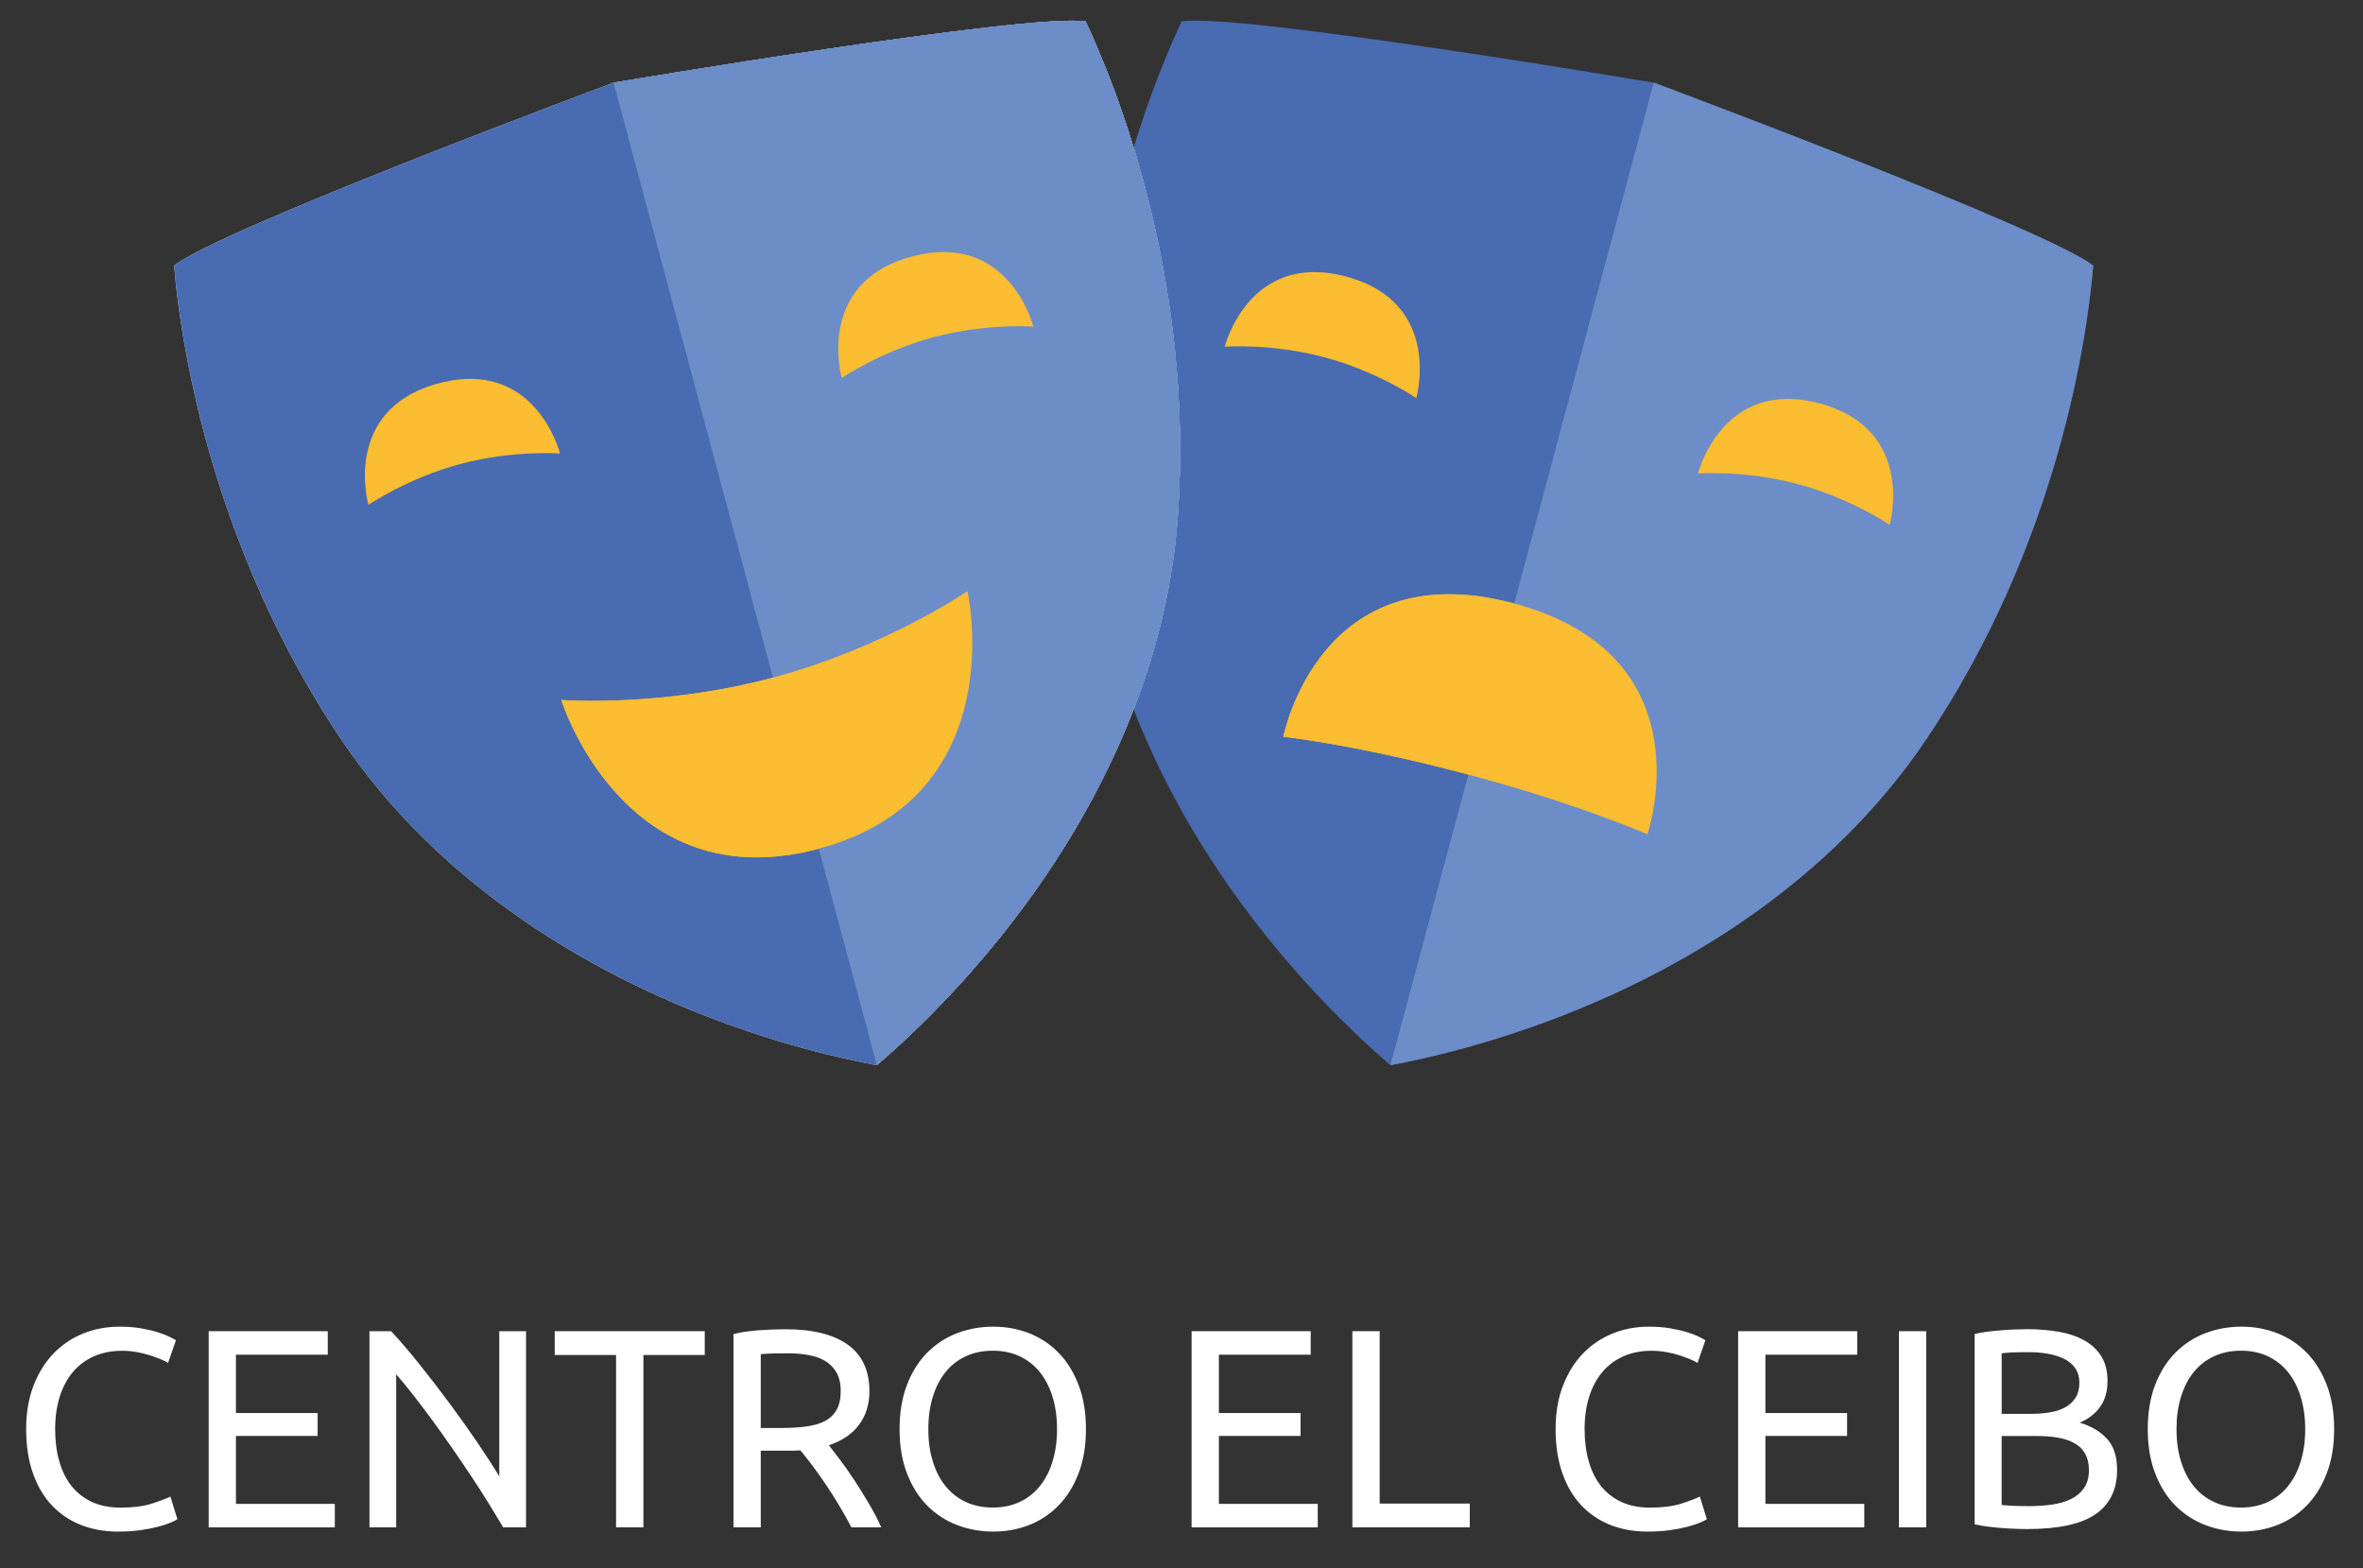 <?xml version="1.0" encoding="utf-8"?>
<!-- Generator: Adobe Illustrator 17.0.0, SVG Export Plug-In . SVG Version: 6.00 Build 0)  -->
<!DOCTYPE svg PUBLIC "-//W3C//DTD SVG 1.1//EN" "http://www.w3.org/Graphics/SVG/1.1/DTD/svg11.dtd">
<svg version="1.1" id="Capa_1" xmlns="http://www.w3.org/2000/svg" xmlns:xlink="http://www.w3.org/1999/xlink" x="0px" y="0px"
	 width="80.42px" height="53.382px" viewBox="0 0 80.42 53.382" enable-background="new 0 0 80.42 53.382" xml:space="preserve">
<rect x="0" y="0" width="80.42" height="53.382" fill="#333333" stroke="none"/>
<g id="XMLID_1430_">
	<path id="XMLID_1456_" fill="#496BB1" d="M40.218,0.726c-0.392,0.828-1.046,2.352-1.665,4.388
		c-0.866,2.856-1.824,7.326-1.476,12.403c0.411,5.967,3.312,10.856,5.674,13.908c1.888,2.438,3.729,4.113,4.572,4.828
		c1.102-0.202,3.566-0.74,6.435-1.919c3.552-1.462,8.484-4.241,11.807-9.183c4.52-6.722,5.478-13.768,5.674-16.111
		c-1.557-1.233-14.956-6.227-14.956-6.227S42.174,0.434,40.218,0.726z"/>
	<path id="XMLID_1455_" fill="#6D8DC8" d="M47.322,36.253c1.102-0.202,3.566-0.74,6.435-1.919c3.552-1.462,8.484-4.241,11.807-9.183
		c4.52-6.722,5.478-13.768,5.674-16.111c-1.557-1.233-14.956-6.227-14.956-6.227L47.322,36.253z"/>
	<g id="XMLID_1449_">
		<path id="XMLID_1451_" fill="#FBBD31" d="M45.815,9.413c-3.312-0.887-4.135,2.388-4.135,2.388s1.598-0.123,3.398,0.359
			c1.801,0.482,3.122,1.389,3.122,1.389S49.126,10.301,45.815,9.413z M61.924,13.73c-3.311-0.887-4.135,2.386-4.135,2.386
			s1.598-0.123,3.399,0.36c1.801,0.483,3.122,1.388,3.122,1.388S65.235,14.616,61.924,13.73z M51.533,20.54
			c-6.637-1.778-7.856,4.536-7.856,4.536s2.478,0.263,6.295,1.286c3.818,1.022,6.094,2.035,6.094,2.035S58.169,22.319,51.533,20.54z
			"/>
		<path id="XMLID_1450_" fill="#FBBD31" d="M51.533,20.541L51.533,20.541c-6.637-1.779-7.856,4.535-7.856,4.535
			s2.478,0.263,6.295,1.286h0.001L51.533,20.541z"/>
	</g>
	<g id="XMLID_1439_">
		<g id="XMLID_1446_">
			<path id="XMLID_1448_" fill="#E3E3E3" d="M5.925,9.038c0.076,0.912,0.269,2.56,0.753,4.631c0.677,2.906,2.083,7.257,4.923,11.481
				c3.337,4.962,8.296,7.745,11.866,9.208c2.854,1.169,5.287,1.697,6.374,1.895c0.854-0.726,2.719-2.424,4.612-4.879
				c2.345-3.041,5.227-7.914,5.635-13.857c0.555-8.081-2.141-14.661-3.14-16.788c-1.965-0.289-16.066,2.084-16.066,2.084
				S7.472,7.807,5.925,9.038z"/>
			<path id="XMLID_1447_" fill="#F0F0F0" d="M29.841,36.253c0.854-0.726,2.719-2.424,4.612-4.879
				c2.345-3.041,5.227-7.914,5.635-13.857c0.555-8.081-2.141-14.661-3.14-16.788c-1.965-0.289-16.066,2.084-16.066,2.084
				L29.841,36.253z"/>
		</g>
		<g id="XMLID_1440_">
			<path id="XMLID_1442_" fill="#C6C6C6" d="M14.925,13.047c-3.311,0.888-2.387,4.136-2.387,4.136s1.321-0.906,3.123-1.39
				c1.799-0.481,3.398-0.358,3.398-0.358S18.234,12.16,14.925,13.047z M31.034,8.731c-3.312,0.887-2.387,4.134-2.387,4.134
				s1.322-0.906,3.122-1.389c1.801-0.482,3.398-0.359,3.398-0.359S34.345,7.843,31.034,8.731z M19.102,23.824
				c0,0,2.127,6.839,8.764,5.061c6.637-1.778,5.06-8.765,5.06-8.765s-2.802,1.92-6.619,2.942
				C22.489,24.086,19.102,23.824,19.102,23.824z"/>
			<path id="XMLID_1441_" fill="#B2B2B2" d="M27.866,28.885l-1.558-5.822h-0.001c-3.818,1.024-7.204,0.761-7.204,0.761
				S21.229,30.663,27.866,28.885L27.866,28.885z"/>
		</g>
	</g>
	<path id="XMLID_1438_" fill="#496BB1" d="M5.925,9.038c0.076,0.912,0.269,2.56,0.753,4.631c0.677,2.906,2.083,7.257,4.923,11.481
		c3.337,4.962,8.296,7.745,11.866,9.208c2.854,1.169,5.287,1.697,6.374,1.895c0.854-0.726,2.719-2.424,4.612-4.879
		c2.345-3.041,5.227-7.914,5.635-13.857c0.555-8.081-2.141-14.661-3.14-16.788c-1.965-0.289-16.066,2.084-16.066,2.084
		S7.472,7.807,5.925,9.038z"/>
	<path id="XMLID_1437_" fill="#6D8DC8" d="M29.841,36.253c0.854-0.726,2.719-2.424,4.612-4.879
		c2.345-3.041,5.227-7.914,5.635-13.857c0.555-8.081-2.141-14.661-3.14-16.788c-1.965-0.289-16.066,2.084-16.066,2.084
		L29.841,36.253z"/>
	<g id="XMLID_1431_">
		<path id="XMLID_1433_" fill="#FBBD31" d="M14.925,13.047c-3.311,0.888-2.387,4.136-2.387,4.136s1.321-0.906,3.123-1.39
			c1.799-0.481,3.398-0.358,3.398-0.358S18.234,12.16,14.925,13.047z M31.034,8.731c-3.312,0.887-2.387,4.134-2.387,4.134
			s1.322-0.906,3.122-1.389c1.801-0.482,3.398-0.359,3.398-0.359S34.345,7.843,31.034,8.731z M19.102,23.824
			c0,0,2.127,6.839,8.764,5.061c6.637-1.778,5.06-8.765,5.06-8.765s-2.802,1.92-6.619,2.942
			C22.489,24.086,19.102,23.824,19.102,23.824z"/>
		<path id="XMLID_1432_" fill="#FBBD31" d="M27.866,28.885l-1.558-5.822h-0.001c-3.818,1.024-7.204,0.761-7.204,0.761
			S21.229,30.663,27.866,28.885L27.866,28.885z"/>
	</g>
</g>
<g>
	<path fill="#FFFFFF" d="M4.016,52.127c-0.467,0-0.892-0.077-1.275-0.231c-0.383-0.154-0.712-0.379-0.988-0.674
		c-0.274-0.295-0.486-0.659-0.637-1.093c-0.15-0.433-0.226-0.93-0.226-1.489c0-0.559,0.085-1.054,0.254-1.488
		s0.398-0.798,0.685-1.094c0.289-0.296,0.624-0.521,1.006-0.674c0.384-0.154,0.792-0.231,1.226-0.231
		c0.274,0,0.522,0.019,0.743,0.058c0.221,0.038,0.412,0.083,0.575,0.135c0.163,0.051,0.295,0.103,0.397,0.154
		c0.102,0.052,0.172,0.09,0.212,0.116l-0.268,0.771c-0.058-0.038-0.141-0.081-0.249-0.125c-0.11-0.045-0.232-0.09-0.37-0.135
		c-0.136-0.045-0.287-0.082-0.45-0.11c-0.163-0.029-0.328-0.044-0.494-0.044c-0.351,0-0.666,0.061-0.949,0.184
		c-0.281,0.122-0.521,0.299-0.718,0.53c-0.198,0.231-0.35,0.512-0.455,0.843c-0.105,0.331-0.158,0.702-0.158,1.112
		c0,0.398,0.046,0.761,0.14,1.089c0.092,0.327,0.23,0.608,0.416,0.843c0.187,0.234,0.417,0.415,0.695,0.544
		c0.279,0.129,0.602,0.193,0.974,0.193c0.428,0,0.782-0.045,1.063-0.135c0.281-0.09,0.492-0.17,0.634-0.241l0.238,0.77
		c-0.044,0.032-0.124,0.072-0.238,0.12c-0.116,0.049-0.259,0.095-0.431,0.14c-0.174,0.045-0.375,0.084-0.605,0.116
		C4.534,52.112,4.285,52.127,4.016,52.127z"/>
	<path fill="#FFFFFF" d="M7.102,51.983v-6.676h4.053v0.8H8.03v1.985h2.78v0.78H8.03v2.312h3.365v0.8H7.102z"/>
	<path fill="#FFFFFF" d="M17.125,51.983c-0.141-0.238-0.302-0.504-0.484-0.8c-0.182-0.296-0.379-0.602-0.59-0.919
		c-0.21-0.318-0.43-0.641-0.657-0.968c-0.226-0.328-0.451-0.644-0.674-0.949c-0.224-0.305-0.442-0.592-0.652-0.862
		c-0.21-0.27-0.406-0.508-0.585-0.713v5.212h-0.909v-6.676h0.737c0.301,0.321,0.621,0.695,0.963,1.123
		c0.342,0.427,0.68,0.867,1.016,1.319c0.336,0.453,0.652,0.897,0.949,1.334c0.298,0.437,0.549,0.826,0.753,1.166v-4.942h0.911v6.676
		H17.125z"/>
	<path fill="#FFFFFF" d="M23.985,45.307v0.81h-2.088v5.866h-0.93v-5.866h-2.088v-0.81H23.985z"/>
	<path fill="#FFFFFF" d="M28.21,49.189c0.102,0.129,0.232,0.297,0.389,0.507c0.157,0.208,0.318,0.44,0.485,0.693
		c0.165,0.254,0.329,0.519,0.492,0.795c0.163,0.276,0.303,0.543,0.417,0.8h-1.016c-0.127-0.244-0.267-0.492-0.417-0.742
		c-0.149-0.251-0.301-0.49-0.455-0.718c-0.154-0.227-0.304-0.441-0.455-0.64c-0.15-0.199-0.287-0.372-0.408-0.52
		c-0.083,0.006-0.168,0.009-0.254,0.009c-0.086,0-0.174,0-0.263,0h-0.834v2.611h-0.928v-6.58c0.262-0.063,0.553-0.107,0.876-0.13
		c0.321-0.022,0.618-0.034,0.886-0.034c0.933,0,1.643,0.177,2.132,0.53c0.489,0.354,0.732,0.88,0.732,1.58
		c0,0.444-0.116,0.822-0.35,1.137C29.008,48.801,28.665,49.036,28.21,49.189z M26.802,46.059c-0.397,0-0.699,0.009-0.911,0.029
		v2.514h0.662c0.32,0,0.607-0.016,0.862-0.049c0.256-0.031,0.472-0.092,0.647-0.183c0.176-0.09,0.311-0.216,0.406-0.38
		c0.096-0.164,0.144-0.381,0.144-0.651c0-0.25-0.049-0.459-0.144-0.626c-0.096-0.166-0.224-0.298-0.387-0.394
		c-0.163-0.096-0.354-0.164-0.575-0.202C27.287,46.078,27.052,46.059,26.802,46.059z"/>
	<path fill="#FFFFFF" d="M30.615,48.64c0-0.571,0.085-1.075,0.254-1.512c0.169-0.437,0.4-0.801,0.69-1.094
		c0.292-0.292,0.63-0.512,1.016-0.66c0.387-0.147,0.796-0.221,1.232-0.221c0.426,0,0.831,0.074,1.212,0.221
		c0.379,0.148,0.713,0.368,1,0.66c0.289,0.292,0.516,0.657,0.685,1.094c0.169,0.437,0.254,0.941,0.254,1.512
		c0,0.572-0.085,1.076-0.254,1.512c-0.169,0.437-0.397,0.801-0.685,1.094c-0.287,0.292-0.621,0.512-1,0.66
		c-0.381,0.147-0.786,0.221-1.212,0.221c-0.436,0-0.845-0.074-1.232-0.221c-0.386-0.148-0.724-0.368-1.016-0.66
		c-0.29-0.292-0.521-0.657-0.69-1.094C30.7,49.716,30.615,49.212,30.615,48.64z M31.594,48.64c0,0.405,0.05,0.772,0.154,1.103
		c0.102,0.331,0.246,0.612,0.436,0.843c0.188,0.231,0.417,0.409,0.69,0.535c0.271,0.125,0.575,0.188,0.914,0.188
		c0.339,0,0.643-0.063,0.911-0.188c0.268-0.126,0.497-0.303,0.685-0.535c0.188-0.231,0.334-0.512,0.436-0.843
		c0.102-0.331,0.154-0.698,0.154-1.103c0-0.404-0.052-0.772-0.154-1.103c-0.102-0.331-0.248-0.611-0.436-0.843
		c-0.188-0.231-0.417-0.409-0.685-0.535c-0.268-0.125-0.572-0.188-0.911-0.188c-0.339,0-0.643,0.063-0.914,0.188
		c-0.273,0.125-0.502,0.303-0.69,0.535c-0.19,0.231-0.334,0.512-0.436,0.843C31.644,47.868,31.594,48.236,31.594,48.64z"/>
	<path fill="#FFFFFF" d="M40.554,51.983v-6.676h4.053v0.8h-3.125v1.985h2.78v0.78h-2.78v2.312h3.365v0.8H40.554z"/>
	<path fill="#FFFFFF" d="M50.021,51.174v0.809h-3.995v-6.676h0.928v5.867H50.021z"/>
	<path fill="#FFFFFF" d="M56.068,52.127c-0.467,0-0.892-0.077-1.275-0.231c-0.383-0.154-0.712-0.379-0.988-0.674
		c-0.274-0.295-0.486-0.659-0.637-1.093c-0.15-0.433-0.226-0.93-0.226-1.489c0-0.559,0.085-1.054,0.254-1.488
		c0.169-0.433,0.398-0.798,0.685-1.094c0.289-0.296,0.624-0.521,1.006-0.674c0.384-0.154,0.792-0.231,1.226-0.231
		c0.274,0,0.522,0.019,0.743,0.058c0.221,0.038,0.412,0.083,0.575,0.135c0.163,0.051,0.295,0.103,0.397,0.154
		c0.102,0.052,0.172,0.09,0.212,0.116l-0.268,0.771c-0.058-0.038-0.141-0.081-0.249-0.125c-0.11-0.045-0.232-0.09-0.37-0.135
		c-0.136-0.045-0.287-0.082-0.45-0.11c-0.163-0.029-0.328-0.044-0.494-0.044c-0.351,0-0.666,0.061-0.949,0.184
		c-0.281,0.122-0.521,0.299-0.718,0.53c-0.198,0.231-0.35,0.512-0.455,0.843c-0.105,0.331-0.158,0.702-0.158,1.112
		c0,0.398,0.046,0.761,0.14,1.089c0.092,0.327,0.23,0.608,0.416,0.843c0.187,0.234,0.417,0.415,0.695,0.544
		c0.279,0.129,0.602,0.193,0.974,0.193c0.428,0,0.782-0.045,1.063-0.135c0.281-0.09,0.492-0.17,0.634-0.241l0.238,0.77
		c-0.044,0.032-0.124,0.072-0.238,0.12c-0.116,0.049-0.259,0.095-0.431,0.14c-0.174,0.045-0.375,0.084-0.605,0.116
		C56.586,52.112,56.336,52.127,56.068,52.127z"/>
	<path fill="#FFFFFF" d="M59.154,51.983v-6.676h4.053v0.8h-3.125v1.985h2.78v0.78h-2.78v2.312h3.365v0.8H59.154z"/>
	<path fill="#FFFFFF" d="M64.626,45.307h0.928v6.676h-0.928V45.307z"/>
	<path fill="#FFFFFF" d="M68.994,52.041c-0.133,0-0.279-0.003-0.436-0.01c-0.157-0.006-0.312-0.016-0.469-0.028
		c-0.157-0.013-0.312-0.029-0.466-0.049c-0.152-0.019-0.293-0.045-0.42-0.077v-6.474c0.127-0.032,0.268-0.057,0.42-0.077
		c0.154-0.02,0.309-0.035,0.466-0.048c0.157-0.013,0.312-0.023,0.464-0.029c0.154-0.006,0.298-0.01,0.431-0.01
		c0.384,0,0.743,0.029,1.079,0.087c0.336,0.058,0.626,0.156,0.872,0.294c0.246,0.138,0.439,0.319,0.58,0.544
		c0.14,0.225,0.21,0.501,0.21,0.829c0,0.366-0.086,0.666-0.259,0.901c-0.172,0.234-0.403,0.409-0.69,0.525
		c0.39,0.116,0.699,0.299,0.93,0.549c0.231,0.25,0.345,0.604,0.345,1.06c0,0.668-0.245,1.17-0.734,1.508
		C70.83,51.873,70.055,52.041,68.994,52.041z M68.122,48.121H69.1c0.229,0,0.447-0.016,0.651-0.049
		c0.205-0.032,0.382-0.09,0.531-0.173c0.151-0.083,0.27-0.193,0.356-0.328c0.086-0.135,0.129-0.305,0.129-0.51
		c0-0.193-0.045-0.355-0.135-0.487c-0.089-0.132-0.212-0.237-0.368-0.317c-0.157-0.081-0.34-0.14-0.55-0.179
		c-0.212-0.038-0.434-0.057-0.671-0.057c-0.237,0-0.422,0.003-0.555,0.009c-0.135,0.006-0.256,0.016-0.365,0.029V48.121z
		 M68.122,48.872v2.35c0.071,0.007,0.154,0.013,0.249,0.02c0.083,0.006,0.18,0.011,0.293,0.014c0.111,0.003,0.24,0.005,0.387,0.005
		c0.274,0,0.535-0.017,0.781-0.052c0.246-0.035,0.461-0.098,0.648-0.188c0.185-0.089,0.334-0.215,0.445-0.375
		c0.111-0.161,0.168-0.363,0.168-0.607c0-0.219-0.042-0.403-0.125-0.554c-0.083-0.15-0.202-0.271-0.359-0.361
		c-0.157-0.089-0.343-0.154-0.56-0.192c-0.218-0.038-0.461-0.058-0.729-0.058H68.122z"/>
	<path fill="#FFFFFF" d="M73.095,48.64c0-0.571,0.085-1.075,0.254-1.512c0.169-0.437,0.4-0.801,0.69-1.094
		c0.292-0.292,0.63-0.512,1.016-0.66c0.387-0.147,0.796-0.221,1.232-0.221c0.426,0,0.831,0.074,1.212,0.221
		c0.38,0.148,0.713,0.368,1,0.66c0.289,0.292,0.516,0.657,0.685,1.094c0.169,0.437,0.254,0.941,0.254,1.512
		c0,0.572-0.085,1.076-0.254,1.512c-0.169,0.437-0.397,0.801-0.685,1.094c-0.287,0.292-0.621,0.512-1,0.66
		c-0.381,0.147-0.785,0.221-1.212,0.221c-0.436,0-0.845-0.074-1.232-0.221c-0.386-0.148-0.724-0.368-1.016-0.66
		c-0.29-0.292-0.521-0.657-0.69-1.094C73.18,49.716,73.095,49.212,73.095,48.64z M74.073,48.64c0,0.405,0.05,0.772,0.154,1.103
		c0.102,0.331,0.246,0.612,0.436,0.843c0.188,0.231,0.417,0.409,0.69,0.535c0.271,0.125,0.575,0.188,0.914,0.188
		c0.339,0,0.643-0.063,0.911-0.188c0.268-0.126,0.497-0.303,0.685-0.535c0.188-0.231,0.334-0.512,0.436-0.843
		c0.102-0.331,0.154-0.698,0.154-1.103c0-0.404-0.052-0.772-0.154-1.103c-0.102-0.331-0.248-0.611-0.436-0.843
		c-0.188-0.231-0.417-0.409-0.685-0.535c-0.268-0.125-0.572-0.188-0.911-0.188c-0.339,0-0.643,0.063-0.914,0.188
		c-0.273,0.125-0.502,0.303-0.69,0.535c-0.19,0.231-0.334,0.512-0.436,0.843C74.124,47.868,74.073,48.236,74.073,48.64z"/>
</g>
</svg>
